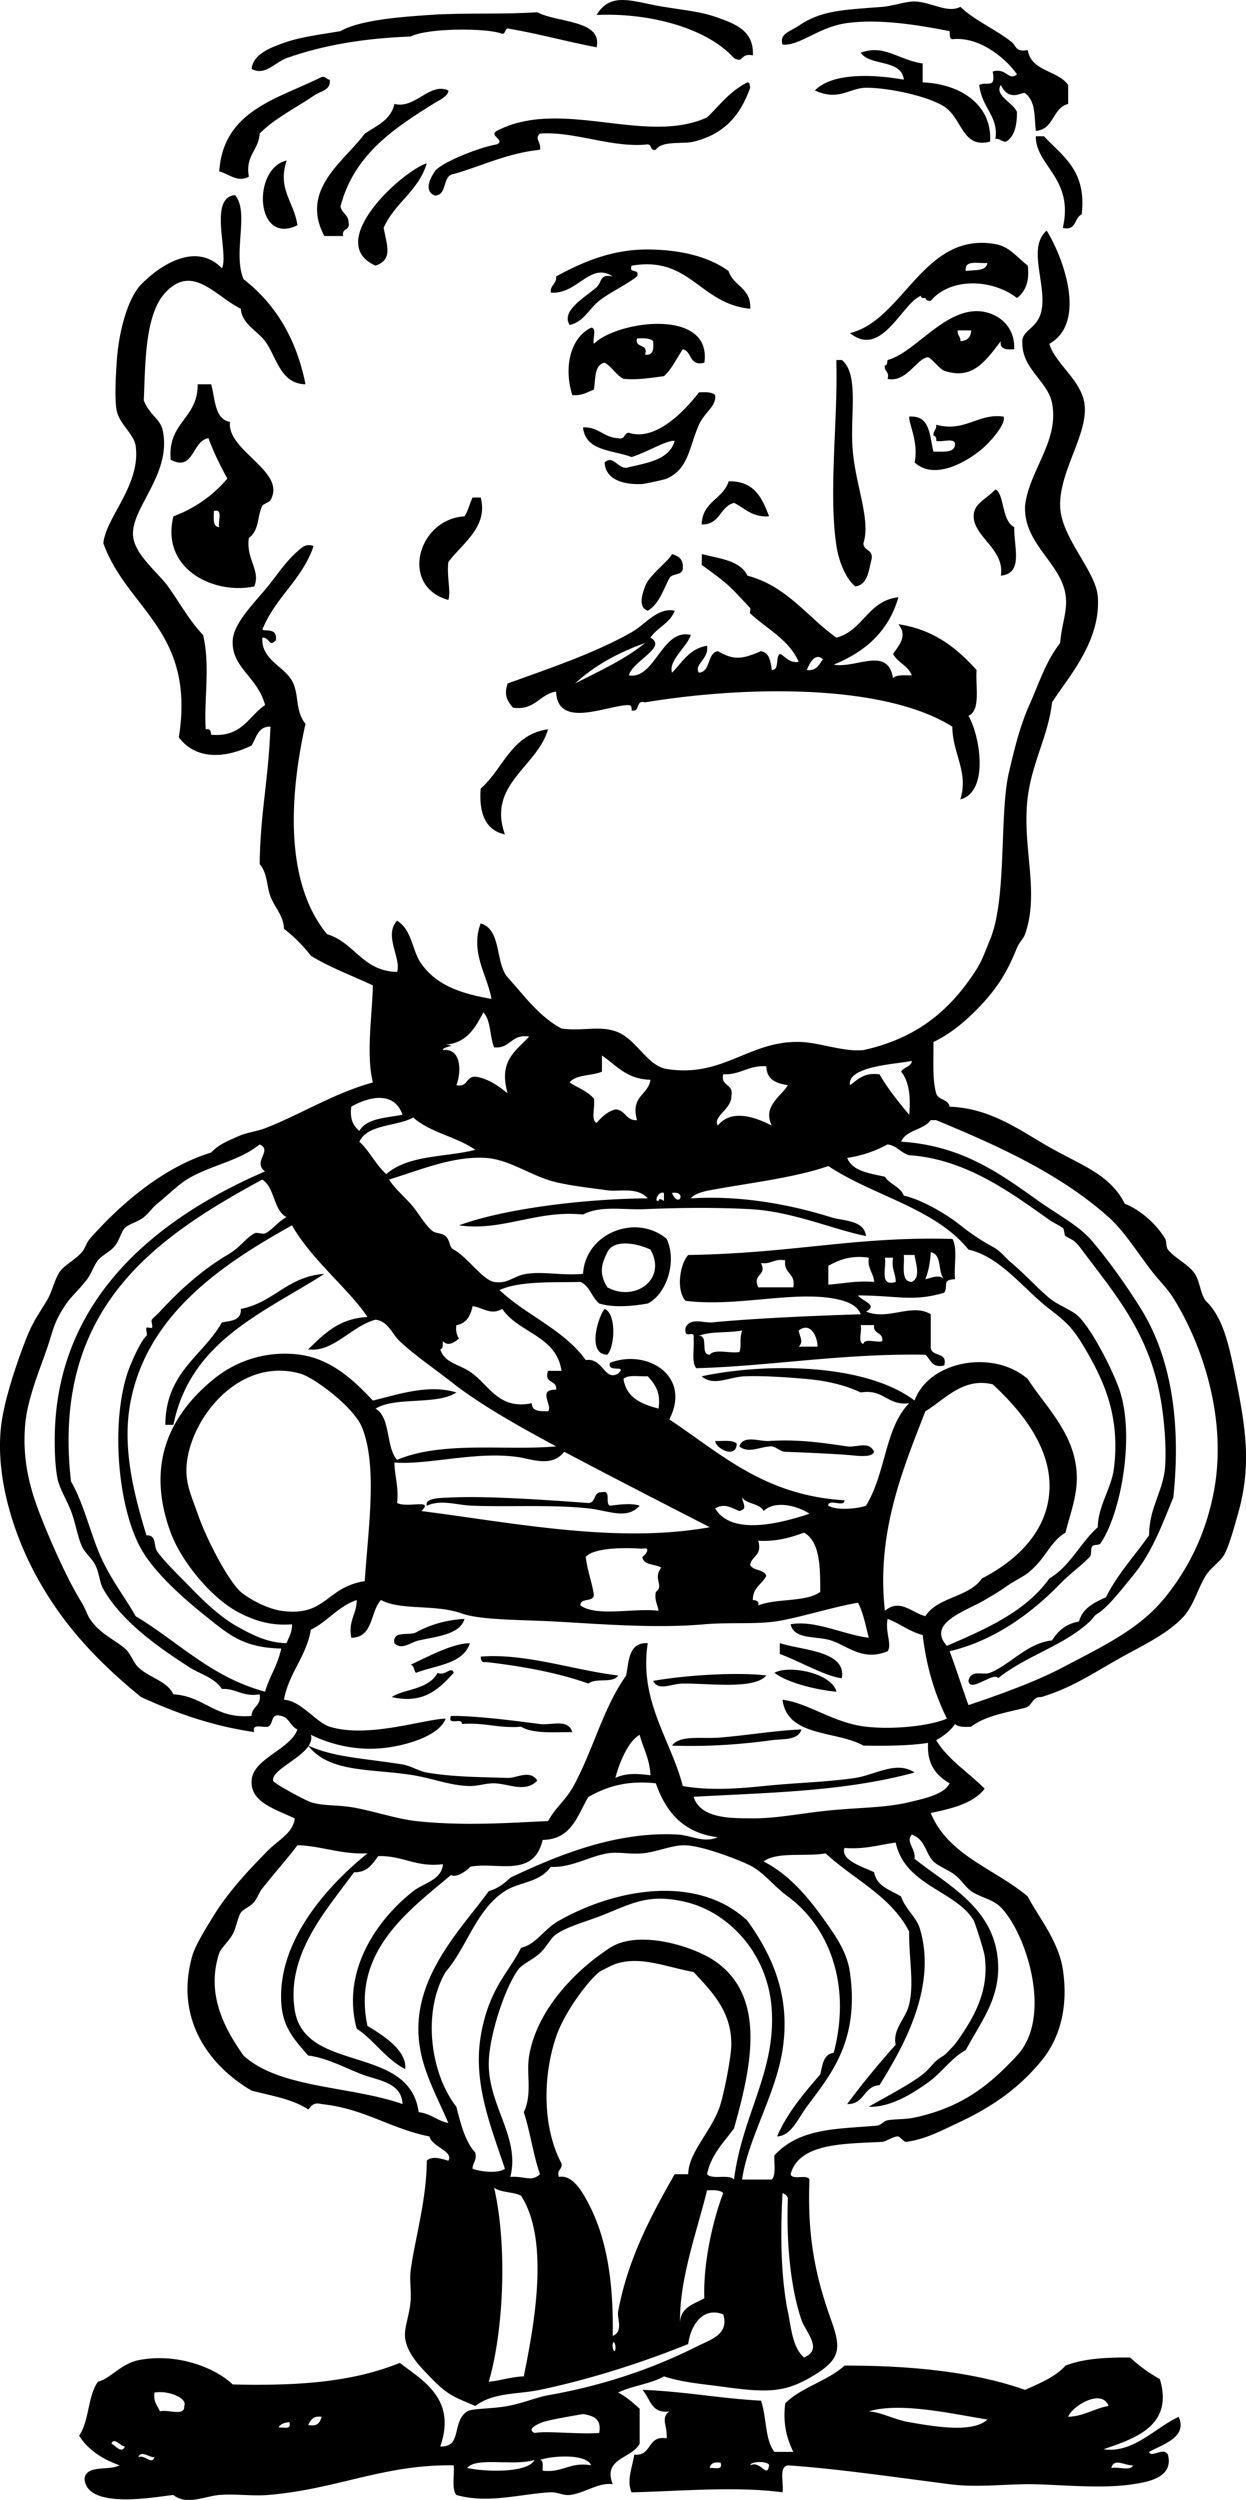 <svg xmlns="http://www.w3.org/2000/svg" viewBox="0 0 162.724 326.422"><path d="M98.323 7.234c-1.745-.355-1.121 1.112-2.463.352-3.825-4.215-11.67-5.933-17.951-5.631 1.9-3.143 4.73-1.708 8.8-1.056 2.987.479 4.928.64 7.039 1.408 2.168.787 4.743 1.653 4.575 4.927zM130.7 11.105c-.875 1.359 1.654 2.324 2.113 3.52.008 1.769-.333 3.188-1.408 3.872-.632.045-.743-.431-1.408-.352.436-3.021-1.757-3.956-2.112-7.04.93-.566 2.216.623 1.76-1.76 1.752-.573 2.098 1.32 3.169.352-1.71-2.399-5.138-4.95-8.449-4.576-.412-.057-.296-.642-.351-1.056-4.258-.83-9.132-1.625-13.375-1.056-3.77.505-6.161 3.015-8.447 2.816-.461-1.398.998-1.711 2.111-2.463 2.887-1.953 5.461-2.058 10.911-2.464 1.361-.102 3.053-.729 4.224-.704 2.153.045 4.277 1.59 5.984.704 1.932 1.82 4.415 2.818 6.687 4.576.607.47.5 1.401 2.112 1.055.445 2.839 3.943 2.627 5.279 4.576v2.464c-2.074.508-1.823 3.339-4.224 3.52-.218-1.727.046-3.831-1.408-4.927-.32-.25-2.04 1.271-3.16-1.057zM77.909 6.178c-3.943-.75-7.599-1.787-11.615-2.464-.382.087-.239.7-.703.704-1.811-.774-9.685-.806-11.968.353-6.081.221-11.408 1.118-16.19 2.815-1.477.524-2.866 2.391-4.576 1.408.216-1.984 2.562-2.831 4.576-3.52 2-.685 4.793-1.017 7.039-1.408 2.677-1.584 9.035-1.926 11.615-2.112 4.458-.321 9.042-.036 14.079-.352 2.534 1.368 8.589.989 7.743 4.576z" clip-rule="evenodd" fill-rule="evenodd"/><path d="M120.5 8.29v2.464c5.203.22 9.111 3.126 8.8 7.743-3.667.938-3.575-3.002-5.984-4.576-2.058-1.343-7.235-2.48-10.207-2.463-2.199.012-3.549 1.797-6.687.352 2.358-2.426 7.975-2.063 11.615-1.408-.312-2.741-4.396-1.706-5.632-3.52 3.09-1.134 4.89.94 8.09 1.408zM43.063 10.401c.178 1.397-1.124 1.424-2.112 2.112-1.949 1.358-5.228 3.019-7.04 4.928-.125 2.221-1.899 2.793-1.408 5.631-1.477.8-2.562-.336-3.871-.704.548-8.016 7.677-9.452 13.375-12.319.569-.099.606.333 1.056.352zM58.55 11.809c.123.681-1.531 1.484-1.408 1.408-5.398 3.342-10.867 6.795-12.671 13.728.141.915 1.051 1.061 1.056 2.111.263 1.083-.966.676-.704 1.76H42.36c-3.276-6.117 2.713-9.838 5.279-13.375 1.553-1.028 3.402-1.761 3.872-3.872 2.712.704 4.578-2.86 7.039-1.76zM135.28 17.793h1.056c2.438 2.607 5.612 4.478 4.928 10.207-.996.411-.64 2.176-2.463 1.76 1.49-6.483-3.56-8.105-3.53-11.967zM37.432 20.961c-1.24 3.773.983 5.373 1.408 8.447-5.532 2.726-5.945-7.438-1.408-8.447z" clip-rule="evenodd" fill-rule="evenodd"/><path d="M55.734 21.312c-1.057 3.636-4.213 5.172-5.631 8.448.428 2.296 1.244 4.13-1.056 4.927-6.721-2.973 3.253-12.197 6.687-13.375zM120.5 38.56c-2.515.498-5.226 8.418-9.502 4.928 6.991-1.645 9.601-13.299 19.006-11.615 1.795.321 2.688 1.594 4.224 2.815.26 2.136-.359 3.396-1.407 4.224-3.233-2.486-8.616-2.726-11.265.353-.408.057-.626-.078-.703-.353-.64.099-.73-.333-.36-.352zm5.63-3.168c1.091-.2 2.677.096 2.815-1.056-1.18.108-3.05-.47-2.81 1.056z" clip-rule="evenodd" fill-rule="evenodd"/><path d="M132.46 45.599c-1.009.07-1.921.044-1.761-1.055-2.231 2.979-3.859 5.015-7.392 3.871-.491-.159-1.782-1.762-2.11-1.759-1.368.011-2.812 3.356-5.28 2.815.29-.995-.496-.912-.353-1.76.342-.009.273-.43.353-.704 3.633-.959 7.573-6.957 12.319-6.335 1.99.26 4.32 1.764 4.22 4.927zm-7.03-1.056c.895-.043 1.364-.513 1.407-1.408h-1.76c-.08.666.39.777.35 1.408zM91.989 47.359c-2.031.505-1.581-1.47-2.817-1.76-.807 1.188-1.418 2.57-2.463 3.52-1.673.205-3.246.509-5.279.352-1.003-.523-1.482-1.569-2.465-2.112-1.382.26-1.159 2.126-1.408 3.52-.859.313-1.525.821-2.815.704-1.111-3.461-.351-7.433 2.465-8.799.776.043.149 1.493.351 2.112 3.072-3.047 15.449-4.719 14.431 2.463zm-7.744-1.056c1.1.161 1.124-.752 1.056-1.759-.415-.405-1.245-.399-2.111-.353-.309 1.363 1.536.575 1.055 2.112zM109.24 47.007h.703c2.266 1.835 1.065 7.105 1.408 11.615.365 4.81 2.395 9.193 1.408 12.32.023 1.031 1.342.771 1.057 2.112-.384 1.494-.482 3.272-2.112 3.52-1.305-1.061-2.17-3.357-2.464-5.28-1.023-6.695.12-15.925 0-23.23-.01-.354-.01-.705-.01-1.057zM25.816 50.175h1.76c.551 1.913.41 4.518 2.464 4.927-.455 3.771 7.469 6.466 5.279 10.208-.154.264-.985.557-1.056.704-.697 1.442-.38 3.226-1.76 4.224-.417 2.736 1.574 4.237.704 6.335-5.282 1.111-12.25-2.278-10.559-9.152 2.897-1.092 5.201-2.777 7.04-4.927-.907-1.673-1.774-3.388-2.464-5.28-2.173.351-1.899 4.423-4.927 2.816-.455-4.913 3.573-5.344 3.519-9.855zm2.817 18.655c-.213-.726.568-2.445-.705-2.112.006.933-.195 2.072.705 2.112zM93.396 51.583c.196 1.471-1.339 2.166-2.112 3.872-1.275 2.814-1.313 5.785-4.224 7.039-.413.179-2.981.695-3.168.704-1.628.082-4.786-.146-4.928-2.816 1.096-.991 1.64.701 2.815.704 2.634-.652 5.602-.969 6.336-3.52-.973-.15-3.504 1.438-5.631 2.112-2.469-.934-6.047-.759-6.336-3.872 2.073-.078 2.667 1.323 4.576 1.408.961.256.708-.699 1.408-.704 3.425 1.121 7.167-2.7 9.151-5.279.869-.046 1.697-.054 2.113.352zM131.06 54.398c.378.891-1.664 3.254-2.815 4.223-2.001 1.683-6.195 4.151-8.8 1.76.548-2.631-.768-4.977-.704-5.983 2.794-.213 2.634 2.529 3.168 4.576 1.25-.041 2.836.254 2.815-1.056-.151-.787-1.734-.143-2.463-.352.057-.41-.078-.627-.353-.704-.045-.632.431-.743.353-1.408 3.74 1.032 5.51-1.544 8.8-1.056zM100.44 67.421c-2.246.134-3.158-1.066-4.576-1.759-1.867.479-1.817 2.875-4.224 2.816.061-2.99 2.803-3.298 3.519-5.631 3.356-.076 4.378 2.189 5.281 4.574zM130 63.901c1.168.512.786 4.12 2.464 4.928-.086 2.545 1.25 6.047-1.761 6.335.591-3.549-3.902-5.221-3.519-8.096.19-1.4 1.61-1.9 2.82-3.167zM61.718 64.958h1.056c1.043 3.898-2.553 6.101-4.224 8.447-.216 1.974.366 3.825 0 4.928-6.42-1.785-3.98-10.578 2.112-10.912.473-.699.671-1.675 1.056-2.463zM89.171 74.109c.055 1.11-1.427.685-1.759 1.408-.812 1.535-1.344 3.35-2.815 4.224-1.394-.499-.605-2.453-.353-3.168.527-1.491 2.995-3.205 3.519-4.224.82.238 1.48.633 1.408 1.76zM71.573 95.228c-1.437 4.958-7.969 7.17-5.631 13.727-2.5-.55-3.415-2.686-3.167-5.984 2.954-2.57 3.971-7.065 8.798-7.752zM124.37 161.75c.721 1.156.19 3.563.353 5.279-1.78.062-.833.81-1.408 1.761-4.15 1.217-5.98.373-11.263.352.523.754 2.698 1.229 1.056 2.111 2.87 1.205 6.003-1.164 8.447.353v4.224c-.047 1.456 2.266.551 1.76 2.463-1.655.365-1.77-.812-2.463-1.407-10.864-.184-20.499 1.515-29.918 1.76-.652-.756-.238-2.579-.353-3.871.191-1.402-1.246.378-1.056-1.409.614-1.397 2.397-.593 3.521-.703 5.194-.506 13.031-.865 19.358-1.056-.522-1.48-2.618-1.919-3.872-2.112-5.458-.838-12.503 1.158-19.007.353-1.262-1.448-.721-4.807.353-5.984 13.794-.22 21.724-2.44 34.484-2.1zm-3.52 5.28c.801-.17 1.797-.698 2.463 0-.888-.872-.233-3.287-1.76-3.52-.07 1.34-.31 2.51-.7 3.52zm-1.76.35c1.186-.616.505-2.318.352-3.519h-1.407c.12 1.41-.45 3.5 1.06 3.52zm-10.91-2.11v2.463c1.978-.134 3.682-.541 5.983-.352-.089-1.2-.89-1.69-.703-3.167-2.46-.34-3.91.32-5.28 1.06zm8.8 2.11c-.014-1.157-.593-1.752-.351-3.167h-1.057c.21 1.32-.78 3.84 1.41 3.17zm-17.602-2.46c.847 1.688-1.165 1.344-.351 3.168h4.576c.357-1.883-1.3-1.751-1.058-3.52-1.44-.28-1.8.54-3.162.35zm13.372 10.56c.151-.786 1.735-.142 2.464-.351.19-1.248-1.247-.867-1.057-2.114h-1.759c.22.72-.42 2.31.36 2.46zm-8.44-1.76c.108.821.688 1.455 0 2.112h2.463c-.03-1.43-.98-3.26-2.46-2.11zm-13.026.7c1.319-.028.089 2.492 1.408 2.464.603-.806 2.687-.129 3.871-.353.318-.774-.05-1.511.353-2.815-1.748.36-4.144.08-5.632.7zM22.649 186.04h-1.056c.042-6.88 4.879-8.966 7.392-13.375 1.204-.205 2.563-.252 2.464-1.761 4.329-.833 6.08-4.244 10.911-4.574-8.017 5.12-17.502 8.78-19.711 19.71zM78.964 170.9c1.542.634 1.352 4.9.352 5.984-2.765-.04-1.142-5.11-.352-5.98zM114.16 189.56c-.339.888-2.385.467-4.224.351a311.017 311.017 0 00-7.392-.351c-.661-.026-1.26-.694-1.759-.705-1.425-.03-3.015 1.012-4.225 0 .527-1.555 2.622-.618 3.873-.704 3.7-.249 6.828.21 10.207.704 1.24.18 2.83-.77 3.51.7zM93.396 188.15c1.013.043 2.304-.192 2.816.353-.045 2.01-2.694.69-2.816-.35zM55.734 196.6c-.316-1.074 2.111-1.016 2.816-1.055 4.756-.271 12.777.301 18.303.703 1.014-.041.61-1.501 1.76-1.407 1.275-.339.358 1.518 1.056 1.759 1.199-.155 2.862-.367 3.872 0-1.715 1.867-3.95.649-6.688.352-4.811-.523-10.297-.166-15.135-.352-2.1-.07-4.129-.86-5.984.01zM60.662 211.38c-.576 2.078-3.812 2.312-5.983 2.816-1.12.261-2.233 1.32-3.168.352-.298-1.705 1.884-.931 2.815-1.406 1.756-.95 3.784-1.62 6.336-1.76zM61.366 214.55c-.884 2.755-4.428 2.848-7.04 3.873-.302-.283-.209-.965-.704-1.057 2.318-1.07 5.492-2.81 7.744-2.81zM101.84 214.55c3.104.964 8.723 1.028 8.095 4.578-2.144-.253-5.496-2.212-8.095-3.169v-1.41zM80.725 218.77c-.65 1.082-2.943.249-3.872 1.056-3.984-1.414-8.542-2.253-13.375-2.816-.599.129-.664-.274-.704-.704 5.877-.47 12.067 1.76 17.951 2.46zM109.24 220.88c-2.022-.146-6.22-1.015-8.096-2.464 1.88-1.04 7.42-.01 8.1 2.46zM59.254 218.42c-1.96 2.142-3.934 4.109-8.095 3.168 1.52-1.065 4.794-.919 5.983-3.168 1.012.49 1.788-.96 2.112 0zM100.08 218.77c-1.577 1.866-7.422 1.008-10.912 1.056-1.6.021-3.168 1.026-3.871-.353 4.489-.79 11.131-1.15 14.783-.71zM58.902 224.05h.704c3.5.088 7.534.621 10.911 1.055 1.491.192 3.699-.734 4.224 1.056-2.468.005-5.148.223-6.687-.703-2.941.242-4.802-.594-7.744-.353.112-.94-1.972.33-1.408-1.06zM104.66 225.81c-.424 1.477-2.462 1.213-3.871 1.408-3.504.48-8.089.892-13.024.704 1.043-1.424 3.808-.845 6.337-1.057 3.439-.28 7.297-.93 10.557-1.05zM40.248 227.92c3.376 1.544 7.292 1.655 12.319 2.464 1.052.169 2.16.879 3.167 1.055 3.428.601 7.306.594 10.56.704 1.188.04 2.925-1.142 3.872.352-1.558 1.632-3.662.404-5.631.353-1.052-.027-2.118.369-3.167.353-2.545-.043-4.623-.942-7.392-1.409-5.373-.89-10.92-.24-13.728-3.86zM97.62 10.754c.343.009.272.43.352.704-1.344 3.748-3.496 6.084-7.392 7.039-1.421.349-4.135-.172-4.927 1.057-.781.193-.502-.672-1.056-.704-4.599.521-9.574-1.74-14.08-1.408-.768.735.176 1.004 0 2.112-4.344.465-7.521 2.098-11.263 3.167-1.56.201-.759 2.761-2.464 2.816-1.611-.652-.407-2.568 0-3.168.717-1.058 5.55-3.078 8.095-3.52 1.185-.568-1.106-1.115 0-1.76 8.377-4.374 19.405 1.919 27.454-1.76 1.419-1.309 2.864-3.373 5.281-4.575z" clip-rule="evenodd" fill-rule="evenodd"/><path d="M97.971 40.319c-6.615-.646-7.86-6.958-15.486-5.631-.436 1.139 1.139.27.704 1.408-1.574 1.224-3.38 1.963-4.928 3.168-1.252.973-2.085 2.828-3.872 3.168-1.188-1.906 2.148-3.673 3.519-4.928.748-.684.35-1.777 2.112-1.408-2.953-1.961-4.596 2.393-8.096 2.112-.092-1.031.796-1.082.705-2.112 3.353-1.827 7.305-3.622 12.318-3.52 3.79.077 7.466.823 10.207 2.815.598 1.985 2.989 2.176 2.817 4.928zM91.636 72.349c2.348.586 5.036.831 5.983 2.816 5.185 1.386 7.774 5.366 11.615 8.095 3.524-.934 4.086-4.831 8.095-5.28-1.278 4.469-4.356 7.141-8.447 8.799 2.891.552 7.06-2.462 7.744 1.76.452-.485 1.528-.349 2.464-.352-.486-1.275-1.858-1.662-2.464-2.816.89-1.216 1.889-2.386.703-3.872 4.684.713 7.652 3.143 10.207 5.984-.151 2.194.571 5.264-1.056 5.984 1.487 2.522 2.752 9.913-1.055 10.911 1.1-3.634-1.03-5.948-1.058-9.503-9.078-5.701-27.305-5.297-40.124-3.168-1.313-.374-.557 1.32-1.76 1.056.057-.348-.078-.703-.353-.704-2.757-.01-9.327 3.226-9.502-1.76-2.229.354-2.681 2.481-5.631 2.111-.808-.995-1.199-1.627-.705-3.167 5.603-2.032 11.271-3.909 16.191-6.688 1.812-1.024 3.364-3.28 5.631-2.816-.594 1.634-2.278 2.179-3.168 3.52 2.28 1.239-2.371 3.063-2.815 4.928 3.42.577 4.316-6.208 8.096-5.28-.602 1.704-2.939 3.293-2.465 4.928 1.353-1.349 2.247-3.151 4.576-3.521.298 1.752-1.796 2.436-1.056 3.521 1.604-.156.993-2.527 2.464-2.816 2.076 1.198 3.12 1.091 5.631 0 1.103.188 1.27 1.313 1.409 2.464 1.049-.007.451-1.661 1.056-2.112.811.362 1.135 1.212 2.464 1.056-1.215-2.881-4.192-4.329-6.336-6.336-.119-.112.114-.585 0-.704-1.101-1.141-2.309-2.558-3.52-3.52-.955-.76-1.634-1.259-2.815-2.111.027-.47.027-.94.027-1.409zM75.093 89.244c3.184-1.628 6.498-3.123 9.151-5.28-3.56 1.25-6.649 2.972-9.151 5.28zm30.267-1.76c1.326.152 1.604-.743 2.112-1.408-1.05-.953-1.76.581-2.11 1.408z" clip-rule="evenodd" fill-rule="evenodd"/><path d="M30.745 25.537c1.821 2.267-.367 7.449 1.056 10.911 4.092 3.183 6.888 7.66 8.095 13.727-3.324-.044-3.812-3.699-5.28-5.631-1.086-1.432-3.018-2.236-3.167-4.225-3.383-1.697-6.307-5.915-9.856-2.111-2.719 2.914-2.606 9.506-2.815 14.079.747 1.903 2.143 2.405 2.464 3.872 1.244 5.686-4.089 10.081-3.872 13.727.149 2.508 3.32 4.916 4.576 6.688 1.694 2.39 2.795 4.466 4.575 6.335.969 4.001.082 8.628.352 12.319.599-.129.664.274.704.704 4.012.375 4.869-2.405 7.039-3.872-.959-3.689-4.423-4.873-4.224-8.448.128-2.278 2.85-4.92 4.576-7.039 1.172-1.439 2.416-3.32 3.872-4.576.655-.566 1.1-1.042 2.112-.704-1.472 4.395-5.018 6.714-6.688 10.911.291.271 2.029-.291 1.76 1.408-.94.972-.765-.415-1.76-.352-.179 2.867 2.805 3.718 3.871 5.631.98 1.756.341 3.815 1.76 5.631-2.238 10.025-2.566 20.917 2.816 27.455 3.621 1.072 4.574 4.813 9.151 4.927.568-1.795-1.789-4.788 0-6.688 2.014 1.287 1.923 3.905 3.168 5.632 2.004 2.78 5.042 3.873 9.151 4.576-.502-3.021-2.823-6.09-1.408-9.855 2.741.779 1.895 5.144 3.52 7.039 2.183 2.393 4.065 5.088 7.04 6.688 2.674.373 4.809-.386 7.039.353 2.694.892 4.102 4.513 6.688 4.927 7.452 1.194 10.807-3.81 17.599-3.52 2.468.105 5.533 1.305 8.096 1.056 6.441-1.421 11.049-4.687 14.782-10.559.767-1.204 1.218-2.582 1.761-3.872 2.236-5.321 1.192-16.358 2.463-21.822.861-3.697 1.51-6.242 2.816-9.152 1.111-2.474 1.987-5.328 3.872-7.743.218-2.626 1.028-4.219.703-6.335-.64-4.181-5.534-6.654-5.279-11.616.543-4.625 4.489-8.442 3.521-13.375-.562-2.853-3.844-4.416-3.872-7.744-.224-1.847 1.901-1.823 2.465-4.224.8-3.422-1.903-8.29.703-10.56 2.239 3.612 5.257 12.021.352 14.783.721 2.526 4.104 4.699 4.576 7.744.604 3.891-3.241 8.728-3.168 13.375.066 4.215 4.706 8.491 4.927 11.967.371 5.833-3.896 10.455-5.982 13.727-.454 4.23-2.598 7.826-3.168 12.32-.822 6.474 1.594 12.35-.353 17.95-.2.577-.797 1.115-1.055 1.76-1.268 3.156-2.516 5.213-4.929 7.743-1.631 1.71-3.609 3.438-5.983 4.576.025 2.321-.165 4.859.353 6.688.244.927 1.603.744 1.76 1.76 5.365.177 9.265 3.147 13.022 5.279 4.229 2.398 7.932 3.565 9.855 7.392 1.939.76 4.047 2.546 5.279 4.576.163.269.112 1.104.352 1.408.901 1.142 2.676 1.896 3.521 3.168.654.985.708 2.558 1.408 3.52 2.337 2.172 3.112 6.147 3.871 9.854 1.4 6.829 2.121 11.727.353 17.951-.496 1.746-1.128 4.082-1.761 5.279-.521.986-1.807 1.738-2.463 2.815-1.139 1.873-1.568 4.036-3.168 5.631-1.882 1.88-4.476 3.186-7.039 4.577-4.055 2.197-6.922 4.323-11.263 5.632-1.236-.063-1.159 1.188-2.113 1.406-2.534.633-5.268 1.068-7.039 2.465-.868.048-1.695.053-2.112-.353-.61.916-1.494 1.558-2.463 2.113 1.611 2.612 4.234 4.21 6.336 6.336-1.487 1.916-4.227 2.577-7.041 3.168 2.278 5.582 8.424 7.297 12.672 10.91 1.368 2.643 4.021 5.819 4.576 9.503.798 5.292-.589 9.269-2.815 11.967-2.863 3.468-6.231 5.918-10.912 8.097-2.034.945-4.082 2.086-6.687 2.463-.339.049-.897-.682-1.058-.704-.577-.079-1.634.676-2.111.704-4.624.273-10.85.04-11.967 4.224.221.836 2.167-.055 2.463.705-.296 7.252.712 12.438 2.816 18.302 1.373 3.825 1.26 5.179-2.464 7.392-3.513 2.086-5.781 2.152-11.263 1.407-3.271-.443-5.671-.614-8.096-1.407-1.713.985-4.174 1.223-5.984 2.112 1.098.544 1.943 1.341 2.816 2.111v4.575c-1.095 1.992-4.847 1.866-3.52 5.28-1.872-.262-3.638 1.169-5.631 1.408-.746.089-1.661-.39-2.464-.353-3.809.177-8.151 1.544-12.319.353-.652-.756-.237-2.579-.352-3.873-9.153-.146-15.29 3.145-24.286 3.873-2.102.169-4.213-.178-6.335 0-1.842.153-4.293 1.384-5.984 0-2 .172-11.31 2.044-11.615-2.112.221-1.891 3.211-1.013 4.575-1.761-2.231-.817-4.103-1.997-5.28-3.871 1.324-1.845 1.119-5.216 2.464-7.039 1.618-.417 3.033-2.364 5.28-2.815 4.839-.974 9.881.853 12.319 3.167 7.98.182 15.312-.181 21.822-2.816 2.934 2.28 7.467 4.668 5.28 10.912 2.909.135 1.459-3.242 3.52-4.576.637-.412 3.169-.312 5.279-.704 2.005-.373 3.866-1.16 5.279-1.408 7.052-1.231 13.61-3.436 19.359-6.334 1.801-.908 4.335-1.571 3.52-4.224-2.674-1.052-4.258 1.453-4.575 3.871-5.712 2.312-12.526 4.546-19.359 5.983-2.898.61-6.075.298-8.447 2.111-2.401-1.07-3.397-1.225-5.631-3.52-1.479-1.52-3.205-3.194-3.521-5.28-.206-1.363.554-2.966.704-4.927.099-1.286-.14-2.721 0-3.872.46-3.79 2.117-9.343 2.111-14.431.693-.698 2.011-.224 2.816 0 .75-1.233-2.162-1.816-2.464-3.168-5.094-1.007-8.544-3.658-14.079-4.224-1.122-.301-1.335.307-1.759.704-1.952-1.335-4.781-1.79-7.392-2.463-5.513-3.229-10.081-9.325-7.744-17.599.378-1.34 1.767-3.588 2.815-5.281 1.937-3.128 4.44-5.799 7.04-8.446 1.401-1.429 3.333-2.312 3.52-4.224-2.756-1.285-5.794-2.155-5.631-4.929.169-2.905 5.054-4.03 5.983-6.687-.914-.378-1.051-1.531-2.112-1.76-1.495-.438-.941 1.171-1.759 1.407-.666.156-2.121-.479-1.76.703-5.639-.813-10.353-2.552-14.783-4.574-5.569-4.54-10.689-9.729-14.431-17.246-2.22-4.463-4.56-11.37-3.872-17.951.355-3.392 2.012-8.27 3.168-11.263.942-2.439 1.456-3.055 2.816-5.28.745-1.219 1.026-2.895 1.76-3.872.603-.805 2.008-1.531 2.815-2.464.446-.515.631-1.277 1.056-1.759 3.88-4.398 9.437-9.293 15.839-11.264.997-1.069 2.269-1.555 3.52-2.112 1.194-.531 2.425-.633 3.52-1.056 4.633-1.787 8.899-4.547 14.079-5.983-.908-3.764-.077-8.73 0-12.671-2.709-1.28-5.636-2.342-8.095-3.872a19.911 19.911 0 00-3.52-3.52c.001-1.623-1.218-2.788-1.76-4.224-.499-1.323-.385-3.042-1.408-4.223.1-6.908 1.125-10.668 1.408-17.951-1.654-.012-1.829 1.456-2.463 2.464-3.35 1.66-7.225 1.965-9.503-1.056 2.205-13.937-6.757-16.708-9.855-25.342.307-3.382 4.89-7.583 4.224-12.671-.206-1.572-2.065-2.827-2.463-4.576-.318-1.394-.148-4.608 0-6.688.269-3.785 1.446-8.086 3.167-9.855 2.374-2.44 7.126-5.671 10.56-2.112.933-1.997-1.835-9.256 1.746-9.566zm27.453 110.87c1.739.195-.366.181-.352.704 2.416-.296 2.433 2.856 1.759 4.576 1.646.356 1.169-1.412 2.816-1.056 1.632.362 2.742 1.248 3.872 2.112-1.191-4.188.963-5.42 2.816-7.392-2.379-.385-2.399 1.589-4.576 1.408-.584-1.41-.416-3.573-1.408-4.576-1.053 2-2.132 3.97-4.927 4.23zm20.415 3.52c-1.309.568-3.403.352-4.224 1.408 1.056.704 2.371 1.148 3.167 2.112.219.955-.447 2.793.353 3.167.675-.733 1.349-1.466 2.463-1.759 1.338.07 1.336 1.48 2.817 1.408-.872-3.217 1.467-3.226 1.759-5.28-3.104-.063-4.45-1.885-6.334-3.168l-.001 2.11zm32.387 1.76c1.036-.723 1.824-1.694 3.871-1.408 1.105 1.945 2.489 3.612 3.871 5.28.215-2.444-.049-4.41-1.056-5.631.318-.62 1.296-.583 1.408-1.409-1.75.41-8.49.63-8.09 3.17zm-16.548-1.41c-.356 1.646 1.412 1.169 1.056 2.815.082 1.734-2.48 2.668-1.76 3.872 1.783-2.222 4.924-1.089 7.04 0-1.22-2.543 1.209-3.762 2.111-5.28-1.544-.215-2.79-.729-2.815-2.463-2.374-.15-3.324 1.13-5.628 1.05zm-48.573 4.22c-.222 1.629.275 2.541 1.056 3.168.929-1.652 3.463-1.7 5.632-2.112-1.053-3.06-4.252-2.44-6.688-1.06zm8.096 1.41c-2.192 1.21-5.957.849-7.04 3.168 1.352 1.229 2.137 3.026 3.52 4.224 2.921-2.561 7.835-2.178 11.615-3.167-2.399-1.7-5.95-2.26-8.095-4.22zm84.825 71.8c5.366-2.828 10.048-5.017 13.374-9.151 2.871-3.567 5.235-7.999 6.336-13.726 1.89-9.846-1.745-19.73-5.279-25.343-.805-1.279-1.911-2.351-2.815-3.52-1.912-2.468-3.57-5.194-5.632-7.04-6.595-5.902-15.183-9.619-22.526-12.671h-.705c-.931 1.298-3.204 1.253-3.871 2.816 7.947.484 12.99 4.213 17.951 7.744 2.621 1.866 5.308 3.223 7.039 5.279 2.308 2.739 4.57 5.964 6.336 8.799 3.935 6.32 5.261 14.869 4.224 24.64-1.611 3.911-2.821 7.224-5.28 10.206-1.268 1.538-3.141 4.004-4.576 4.928-.676.436-.494.537-1.056 1.056-3.476 3.213-8.16 4.381-11.967 7.394-.579-.908-3.677 2.002-3.872.351.32-1.56 1.884-.679 2.816-1.056 2.726-1.102 4.792-3.855 8.096-4.225.76-1.233 1.816-2.172 3.52-2.464.477-1.753 1.979-2.48 3.52-3.168 1.524-3.051 3.75-5.4 5.632-8.095.043-3.815 1.918-5.771 2.111-9.151.132-2.28-.079-4.953-.352-7.039-1.266-9.717-5.952-14.952-10.56-21.119-1.001-1.34-1.205-1.202-2.112-1.76-.182-.112-.13-.896-.351-1.056-.543-.392-1.227-.677-1.761-1.056-5.22-3.702-10.976-7.936-18.303-8.447-1.107-.3-1.581-1.235-2.815-1.408-1.528.817-3.23 1.462-5.279 1.76.695 1.768 2.923 2.005 4.927 2.464.642 1.002 2.002 1.284 2.465 2.463 2.555.582 5.784 2.579 7.392 3.872a28.447 28.447 0 004.223 2.815c1.109.598 1.507 1.303 2.464 2.112 1.848 1.562 3.337 3.248 4.928 4.576 1.264 1.056 2.928 1.499 3.872 2.465 1.827 1.866 4.425 7.006 5.28 9.502 2.032 5.939.252 16.039-2.465 20.063-.185.274-.831.118-1.056.352-.297.305-.062 1.099-.353 1.407-1.022 1.093-2.567 2.178-3.871 3.521-3.815 3.933-8.722 7.471-14.431 8.8.863 2.303 1.621 4.715 2.463 7.039 4.51-1.52 8.91-3.13 12.31-4.93zm-104.89-68.28c-2.733 2.216-6.451 2.705-9.503 4.575-1.116.685-2.536 2.092-3.872 3.168-.607.49-1.077 1.204-1.759 1.76-.766.624-1.911.859-2.464 1.408-.514.511-.699 1.657-1.408 2.463-.588.671-1.607 1.126-2.112 1.76-.543.684-.863 1.76-1.408 2.464-1.326 1.718-2.124 2.188-3.168 3.871-1.266 2.044-1.295 2.919-2.112 5.279-.995 2.878-2.527 6.514-2.816 9.856-.478 5.531 1.127 9.73 2.464 13.023 1.495 3.681 3.315 7.604 4.927 10.207.444.716.703 1.579 1.056 2.11 1.272 1.923 3.13 2.651 4.576 3.873.772.651 1.075 1.817 1.76 2.463 1.456 1.374 3.762 1.782 4.576 3.521 4.104.238 5.425 3.257 10.208 2.816.04-1.252 1.302-1.281 1.055-2.816-2.244.367-2.989-.765-4.927-.704-.982-1.488-2.835-1.922-4.224-2.816-4.192-2.699-8.782-5.926-11.263-10.207-.503-.866-.501-2.046-1.056-3.166-.415-.84-1.383-1.604-1.76-2.465-.566-1.294-.799-2.987-1.408-4.576-.55-1.435-1.517-2.981-1.76-4.224-.365-1.861-.392-4.344-.352-5.983.446-17.878 13.675-28.174 27.454-34.141-1.701-1.24 1.051-2.75-.704-3.51zm45.404 5.99c-2.118-.3-4.491-.54-6.687-1.056-3.2-.753-6.039-2.971-9.152-3.168-4.329-.274-8.486 1.555-12.671 2.815.712 1.106 1.68 1.942 2.816 3.168.898.97 1.763 2.626 2.816 3.52.447.38 1.322.282 1.759.704.66.638.405 1.417 1.056 1.76 1.736.915 3.79 3.976 5.279 4.223 1.822.302 2.529-.809 4.223-1.055 2.345-.344 4.429.248 7.392 0 .298-5.33 6.935-7.927 10.912-4.576 1.401 2.962-.007 7.218-2.463 8.446-1.951.347-4.443.583-6.336 0-.982-.776-1.219-2.3-2.463-2.815-3.789.086-7.886-.141-10.56 1.057 3.492 3.314 8.433 5.176 11.263 9.151 2.24-.373 2.433 2.816 4.224 1.759 1.296-1.263-1.482-.009-1.056-1.406 4.827-1.867 10.685 1.69 7.744 7.39 6.706 4.44 12.363 9.929 22.878 10.56.058.997-2.17-.292-2.112.704 1.099.661 3.782.409 4.928 0 2.636-4.371 2.439-10.135 5.632-13.374-2.921.339-3.259-1.905-6.335-1.409-1.854-.896-4.295-1.516-7.04-1.759-2.4-.214-5.604-.444-8.095-.353-2.047.076-4.078 1.362-5.632 0 8.389-1.787 21.37-1.703 27.806 3.168 1.915-5.236 10.329-6.704 14.783-2.815 1.798 2.821 4.927 5.964 5.984 9.854 1.075 3.963-.115 6.537-1.058 10.207-2.073 1.242-2.521 3.375-4.927 5.279-.629.498-1.846 1.068-2.815 1.762-.927.659-1.862 1.197-2.815 1.759-2.516 1.477-7.59 3.005-4.929 5.983 5.157-2.234 10.304-4.479 13.375-8.799 2.744-1.596 4.027-4.655 6.335-6.688.024-2.824 1.783-5.033 2.112-7.742.823-6.786-1.351-11.354-3.521-15.136-1.745-3.042-2.543-3.798-4.927-5.632-3.377-2.595-6.364-6.804-10.56-7.743-4.336-5.401-12.457-7.019-18.303-10.911-4.328 1.537-10.826 2.284-15.486 3.167-.831.158-2.016.453-2.464 1.056 7.147-.457 13.877 1.077 18.303 2.464 1.662.521 4.313.334 4.575 2.463-4.546-.948-9.664-3.226-15.135-3.52-4.563-.245-9.387-.185-13.727 0-2.858.122-5.79-.51-8.096.704-5.998-.633-10.604 2.24-16.19 1.408 5.567-2.066 15.876-3.461 24.639-3.52-1.37-1.54-3.666-.83-5.255-1.05zm-45.052-1.41c-13.786 7.51-27.583 16.686-24.99 39.422 1.82 3.146 2.583 7.202 4.224 10.56 1.276 2.61 2.849 4.623 4.224 7.039 5.575 3.342 9.867 7.968 16.895 9.855.586-1.995 1.667-3.496 2.112-5.632-4.946-.11-6.825-1.802-9.855-4.224-3.162-2.527-6.744-5.759-8.448-8.799-3.234-5.776-4.029-17.546-1.408-23.936.645-1.57 1.512-3.344 2.112-3.871.169-.148-.125-.86 0-1.057.071-.109.601.092.705 0 .176-.154-.146-.865 0-1.056.198-.261.647-.61 1.056-1.056 2.63-2.873 5.654-5.542 8.799-7.391 1.779-1.046 2.249-2.072 3.52-2.816.348-.204 1.03.15 1.408 0 .821-.326 1.921-1.762 2.816-2.112-1.758-.93-1.521-3.86-3.17-4.91zm51.74 2.81c.075-.425.39-.217.704 0v-1.056c-.726-.3-1.333 1.17-.704 1.06zm1.759-1.05c.924 2.13 1.971-.35 0 0zm-56.314 54.91c-3.776-1.84-7.772-6.817-9.152-10.56-3.392-9.197.142-15.591 5.631-20.062a14.655 14.655 0 0111.264-3.168c4.102.564 7.067 3.378 9.503 5.983 3.046-.71 7.18-2.203 10.911-1.057-2.532 1.692-7.94.507-10.559 2.113 2.015 1.151 1.317 5.019 2.815 6.686 5.985-2.518 14.272-1.16 20.767-1.759-4.98-2.684-9.867-5.412-13.728-8.446-2.199-1.73-4.819-3.504-6.688-5.279-1.075-1.022-1.487-2.597-3.167-2.817-3.162.829-5.525 4.327-8.799 3.871 2.04-1.947 3.955-4.021 7.743-4.222-2.321-3.546-7.313-7.471-9.856-11.968-8.677 4.847-18.959 11.44-21.118 23.231-1.05 5.735.404 11.663 2.112 17.246 1.386-.055.889 1.378 1.408 2.111.923 1.306 2.792 3.097 4.224 4.577 1.987 2.051 4.116 4.062 6.335 5.279 1.807.991 3.854 2.088 6.336 2.11.273-.781.739-1.372.703-2.463-2.937.24-5.039-.6-6.685-1.4zm47.867-47.17c-.691 1.42-1.176 2.668 0 4.576 3.556 1.958 7.847-.997 5.631-4.927-1.957-.9-4.81-1.34-5.631.35zm-19.71 9.5c-.112.816.057 1.353.353 1.762-.547.424-1.372 1.124-2.112.353-.055.412.06.998-.353 1.054.603 1.9 2.546 1.891 4.224 3.168 2.266 1.728 3.543 4.741 7.744 3.873-.033 1.088 1.063 1.048 2.111 1.056.689-.698-1.488-2.892 1.057-2.816.167-1.342-1.63-.717-1.057-2.465h1.76c-.67-4.608-5.623-4.935-7.743-8.095-1.511.886-2.463-.157-3.873-.352-.265 1.28-.813 2.26-2.111 2.48zm-12.319 13.38c-1.091-2.701-6.303-6.545-8.095-7.041-7.878-2.18-14.108 5.62-14.783 11.615-.296 2.633.576 4.292 1.408 6.688 1.256 3.617 4.107 8.89 5.632 10.207 1.113.961 3.566 2.225 5.279 2.465 5.902.828 5.761-3.06 10.912-3.873.42-6.67 1.703-14.97-.353-20.06zm34.142-6.34c.371 2.444 2.339 3.292 4.575 3.872.336-2.214-.531-3.225-1.407-4.225-1.101.07-2.585-.24-3.168.35zm46.811 26.05c4.257-2.185 8.393-5.835 8.799-11.263.441-5.891-3.989-10.937-7.392-14.079-3.865-.956-6.288 2.008-8.799 3.52-2.861 7.392-6.432 15.798-5.28 26.047 1.971-1.642 3.453.221 5.28.703 1.59-2.52 5.75-2.47 7.39-4.93zm-73.209-8.8c12.185 1.564 25.612 4.285 37.661 2.111-6.357-3.263-12.715-6.525-19.007-9.854-1.585 2.075-4.212.965-5.983.703-5.516-.817-11.797 1.054-16.191.703.033 1.845.585 3.17.352 5.28 1.304.71 4.905-.6 3.168 1.06zm41.532 0c-1.065-.412-1.886-1.068-3.167-.353 2.126 3.598 8.474 1.986 12.318.705-1.679-1.121-4.593-1.753-5.983-.353-.503-1.021-2.177-.872-2.815-1.759.111.81.755 1.51-.349 1.75zm8.447 2.82c-1.724.625-3.51 1.184-5.983 1.058.565 1.974-.878 1.938-1.057 3.168.396.776 1.8.545 2.112 1.406-.531 1.112-1.779 1.507-1.761 3.168.43.04.834.105.705.704 2.327-.956 6.18-.389 8.095-1.76.01-3.3-.03-6.55-2.11-7.75zm-28.509 3.16c.201 1.793.786 3.203 1.055 4.927.012 1.068-1.77.343-1.758 1.409 2.101 1.536 6.96.312 10.207.705-.112-.828-.557-1.322-.352-2.465 1.131-.817-.436-1.691.703-3.168-.789-.5-2.319-.262-2.464-1.408.367-.143 1.236-1.363 0-1.055-1.539-.12-6.157-.29-7.391 1.06zm-40.829 29.22c.061.373 4.252 2.6 4.928 2.816 1.625.521 3.543.323 5.632.704 2.681.487 5.635 1.489 8.095 1.759 6.357.696 12.772.194 17.247 0 1.222-2.131 2.317-2.63 3.521-4.927 2.508-4.786 3.775-10.021 6.687-14.078.362-1.985.34-4.355 2.817-4.226-1.173 7.577 3.033 12.638 4.574 18.656 3.407.614 7.138.353 10.56 0 4.149-.427 8.209-.5 11.968-1.057 2.575-.382 5.382-2.307 7.743-.704-9.299 2.508-18.888 2.605-28.862 3.168.919 2.906 4.967 2.795 7.743 2.816 3.123.022 6.614-.718 10.208-1.056 3.97-.375 7.171-.329 10.207-1.057 2.076-.497 4.571-1.031 5.28-2.464-1.7-1-2.986-2.412-2.815-5.279-2.548.386-5.46.407-8.448.353-3.539-1.977-9.944-1.086-10.559-5.983 3.414.425 6.641 3.039 10.91 3.519 3.729.418 8.432-.135 10.56-1.056-1.558-3.135-2.671-6.717-3.168-10.911-1.757-.472-2.963-1.496-4.575-2.113-.353 1.712.602 3.366 0 4.226-3.259 1.346-5.228-.711-7.392-1.409-1.946-.626-4.812-.057-5.279-2.111 3.174-.589 6.863 1.348 10.207 1.76-.406-1.588-.718-3.272-1.408-4.575-3.472.59-8.019 2.073-10.911 2.463-2.682.362-6.062.082-9.15.353-6.273.55-13.073 0-19.359-.353-4.464-.249-9.863-.176-12.32-1.056-3.502-1.253-7.895-.348-10.559-1.76-1.418 1.516-.965 4.9-3.872 4.928-.423-2.298.71-3.043.704-4.928-2.447.838-3.774 2.796-5.983 3.872-.626 3.597-2.861 5.586-3.52 9.152 2.212.099 4.186 2.963 5.983 3.519 5.008 1.547 12.313-.995 15.135-1.056-.808 2.249-5.252 3.595-8.447 3.871-3.647.317-6.892-.643-9.151-1.76.669 2.5-5.206 4.3-4.929 5.99zm44.7-.35c1.488-.704 2.92-.539 4.576-.353-.089-2.14-.951-3.506-1.407-5.279-1.728.97-2.873 4.39-3.169 5.63zm-3.519 2.46c-1.452 2.42-2.174 5.57-5.983 5.632-1.182 5.105-6.132 2.771-9.503 3.519.172-.037-1.57 1.578-2.464 1.058-5.387 4.565-13 9.934-10.911 19.709 2.056 1.233 5.2 3.243 4.927 5.632-2.558-1.313-4.014-3.729-6.335-5.279-2.039-7.55 2.692-14.28 7.392-17.951 1.4-1.093 3.71-1.443 3.872-3.519-3.605.437-5.195-1.142-8.448-1.056-.76 1-1.374 2.146-3.167 2.111-3.497 4.829-8.86 10.612-7.744 17.951 1.274 8.377 14.986 4.436 16.191 13.375 1.589.17 2.395 1.124 3.872 1.408-1.89-4.416-4.25-8.232-3.872-13.376.521-7.102 6.112-12.656 9.152-16.896 1.183-.341 2.049-1.001 2.815-1.759 5.808-2.733 13.559-6.072 21.822-5.631 1.824.096 3.448 1.163 5.279.351-4.499-.546-6.795-3.295-8.095-7.039-3.959-.42-6.554.51-8.8 1.78zm42.587 8.09c4.3 3.474 10.586 6.408 10.911 13.727.204 4.585-2.224 7.516-4.224 11.264-1.812.943-3.109 2.93-4.927 4.223-2.194 1.562-4.979 3.269-7.744 3.168 2.268-1.318 5.326-2.877 7.039-4.223.826-.649 1.267-1.332 1.761-1.761.612-.531 1.036-.647 1.407-1.056.837-.919.825-.74 1.761-2.112 1.837-2.695 3.801-6.122 3.168-10.558-.11-.764-1.273-4.344-1.408-4.576-2.3-3.933-8.979-4.525-10.209-10.209-2.165.298-4.02.908-6.687.705-.55 1.601 2.394 2.452 3.871 3.168.34 1.891 2.147 2.312 3.521 3.168.59 1.704 2.002 2.678 2.463 4.224 2.338 7.812-2.465 15.846-5.278 20.414-2.11.12-1.933 2.526-4.224 2.464 1.992-2.7 4.12-5.265 6.334-7.743-.431-2.061 1.321-3.387 1.761-5.28.672-2.886-.054-5.982 0-9.502-2.386-4.653-7.262-6.819-10.911-10.208-2.583.468-6.361-.261-8.096 1.056 3.257 1.664 5.747 4.588 7.744 7.392 1.512 2.124 3.128 4.312 3.521 7.039 1.297 9.029-2.537 13.424-5.633 17.599-1.113 1.503-2.032 3.814-3.872 3.872 1.386-3.191 3.52-5.632 5.632-8.095.31-1.217.399-2.651 1.76-2.816 2.409-9.185-.819-16.627-5.983-20.414-2.122-1.557-3.153-3.261-5.279-4.224-2.005-.908-6.022-2.388-8.096-2.465-1.729-.062-3.588.853-5.632 1.057-1.569.156-3.119-.246-4.576 0-2.353.397-4.772 1.911-7.391 1.759-1.507 2.118-4.039 1.915-5.984 3.168-3.759 2.425-4.9 7.237-7.743 10.56-3.096 5.276-1.949 13.324 1.408 17.599.571 2.246 1.129 4.503 2.464 5.984.254 1.075-.36 1.283-.353 2.112.993.365 3.294.673 4.224 0-1.84-5.575-4.151-11.065-3.167-17.248.365-2.288.967-3.896 1.408-4.927 1.181-2.756 2.815-4.538 3.872-6.688 1.925-.394 2.952-2.406 4.927-3.519 8.09-4.558 18.461-5.823 24.639 0 3.38 4.734 5.656 10.005 4.576 16.895-.921 5.87-4.527 11.577-5.28 16.896h3.872c.589-.585.279-2.067.352-3.169 3.351-3.605 8.189-3.414 13.375-3.872.589-.052.859-.613 1.408-.703 1.134-.188 2.288-.085 3.52-.353 6.331-1.372 9.851-4.311 13.376-8.095 4.759-5.113 1.157-16.042-2.113-19.358-1.072-1.089-2.642-1.257-3.871-2.113-.713-.495-1.329-1.502-2.112-2.11-.882-.687-2.207-1.144-2.815-1.761-1.074-1.087-.998-2.8-2.815-3.519-.88.99.54 1.8.34 3.18zm-80.6-1.76c-1.1 1.501-2.94 3.558-4.576 5.632-.435.553-.519 1.007-1.056 1.761-.375.527-1.495.981-1.759 1.407-.438.707-.565 1.909-1.057 2.815-.474.876-1.559 1.852-1.759 2.465-1.738 5.296.623 9.76 3.167 13.375 4.711 4.322 14.098 3.97 20.767 6.335-.096-2.851-3.265-3.094-5.28-3.871-2.246-.867-4.683-2.188-7.039-2.464-1.889-2.18-3.359-3.706-3.521-7.041-.401-8.304 6.479-15.484 11.264-19.357-3.563.15-5.861-.95-9.151-1.07zm61.95 21.48c-.456-7.317-5.591-12.741-11.264-14.079-4.869-1.148-6.999.215-10.911 1.759-1.997.788-4.44 1.407-5.983 2.464-.733.503-1.276 1.708-2.113 2.465-1.017.918-2.287 1.403-2.815 2.111-1.745 2.336-3.86 8.726-3.871 12.319-.019 5.569 4.126 9.639 2.815 14.783 1.916-.138 2.744.7 3.871-.353-.879-2.522-1.269-5.535-2.111-8.095 1.16-2.477.285-4.948.703-7.392 1.034-6.045 6.113-11.202 10.56-14.08 3.719-2.406 10.849-.23 13.727 1.761 6.774 4.685 4.698 13.894 2.464 21.822-1.325 1.843-2.972 3.364-3.521 5.983.642.767 2.879-.063 3.521.705 1.076-8.48 5.438-14 4.928-22.16zm-20.065 39.42c1.267-6.934 4.424-12.763 7.391-17.951h1.761c.069-3.015 3.212-5.728 4.224-9.151.561-1.899 1.393-6.203 1.407-7.743.042-4.218-2.334-6.752-4.928-9.504-3.889-.749-6.953-2.112-10.208-1.056-.307.1-1.919.901-2.111 1.056-1.577 1.271-4.587 5.341-5.631 8.447-1.948 5.79-1.565 12.33.703 16.543.145.849-.643.765-.353 1.761 1.673-.298 2.846 1.625 3.521 2.815 2.695 4.759 3.639 10.624 3.52 17.951 1.439-.61.543-2.29.704-3.17zm-16.894 9.15c1.597-.163 2.886-.633 4.576-.704 1.38-6.804 3.398-17.747-.353-23.583-.997-.528-2.658-.393-3.52-1.056 1.804 7.92 1.16 19.05-.703 25.34zm28.508-24.99c-1.314 5.374-3.635 11.615-3.519 17.246.076-2.036 1.839-2.384 3.168-3.168-.165-4.359 1.005-9.874 2.463-13.728-.415-.41-1.243-.4-2.112-.35zm10.561 15.84c.439 2.188.611 4.699 2.112 5.983 2.554-1.097.189-3.312-.353-4.928-1.462-4.362-1.975-10.252-1.76-15.839-.074-.396-.391-.549-.703-.705-.28 5.15-.25 10.77.7 15.5zm-22.528 4.92c.096-.479-.218-1.375-.351-.704-.096.48.218 1.37.351.7zm-59.483 8.1c.975-.316 3.304.724 3.168-.704.476-.96-1.911-2.066-3.872-1.759-.207 1.26.409 1.7.704 2.46zm55.259.35c-.016-.003-4.394.728-5.279 1.056-.856.318-2.064.957-1.056 1.408 1.71-.296 5.657.203 8.447 0 .295-1.8-.637-2.22-2.112-2.47zm-35.9 1.41c1.215.276 1.548-.33 1.759-1.056-1.105-.16-1.438.44-1.759 1.06zm-3.872.35c.624-.081 1.762.354 1.408-.705-.656.06-1.177.24-1.408.71zm-20.063 2.47c-.526.007-1.439-1.308-1.759-.353.416.1 1.329 1.41 1.759.35zm3.872 1.4c-.617.097-1.757-.991-2.112 0 .902-.38 1.678 1.07 2.112 0zm50.685 1.76c2.649.304 3.515-1.179 6.336-.705-.68-1.555-5.077-1.25-6.688-.703.521.06.321.85.352 1.4zm-9.856-.35c2.551.537 7.948.645 8.8-1.056-2.803.85-7.638-.43-8.8 1.06z" clip-rule="evenodd" fill-rule="evenodd"/><path d="M144.08 319.79c3.9.612 6.794-2.826 9.854-4.224 1.203 2.691-2.179 3.628-3.871 4.574.288.856 1.856-.697 2.463.353.811 3.097-2.853 3.604-4.575 3.872-4.008.623-9.368.064-13.023 0-3.41-.062-7.189.481-10.91 0-7.432-.962-14.926-2.048-21.119-2.465-1.226.183-.516 2.301-.703 3.521-6.197-.823-13.362-.138-19.711 0-.69-1.495.107-3.329.352-4.928 2.365.253 1.644-2.579 4.224-2.111.132-1.677-.838-2.632.353-3.521-2.436.324-2.472-1.751-3.521-2.815 5.439.192 10.139 1.126 15.486 1.408.749 2.066.503 5.128 1.761 6.687h2.465c-.803-1.661-1.389-3.54-1.058-6.335 2.111-2.113 5.533-2.914 7.744-4.928 8.934-.018 16.983.851 23.582 3.168 1.939-.876 3.947-1.685 5.279-3.168 2.528-1.001 5.777-1.071 8.448-1.056a19.584 19.584 0 003.871 2.815c1.85 6.16-3.35 7.78-7.38 9.17zm-4.58-4.23c2.146-.083 3.364-1.095 5.28-1.409-.88-2.36-4.78.02-5.28 1.41zm-26.04-.7c1.52.051 3.352 1.079 5.279 1.408 3.275.56 8.322 1.446 10.207-.353-4.48-.71-11.34-2.32-15.49-1.06zm-20.768 7.39c.624-.08 1.763.355 1.408-.704-.803-.1-1.324.08-1.408.7zm7.748-.35c-.049-.578-2.416-.578-2.465 0 1.363-.71 2.205 1.82 2.465 0zm44.7.35c.843-.215 2.554.441 2.816-.353-1.05.05-2.49-1.02-2.82.35z" clip-rule="evenodd" fill-rule="evenodd"/></svg>